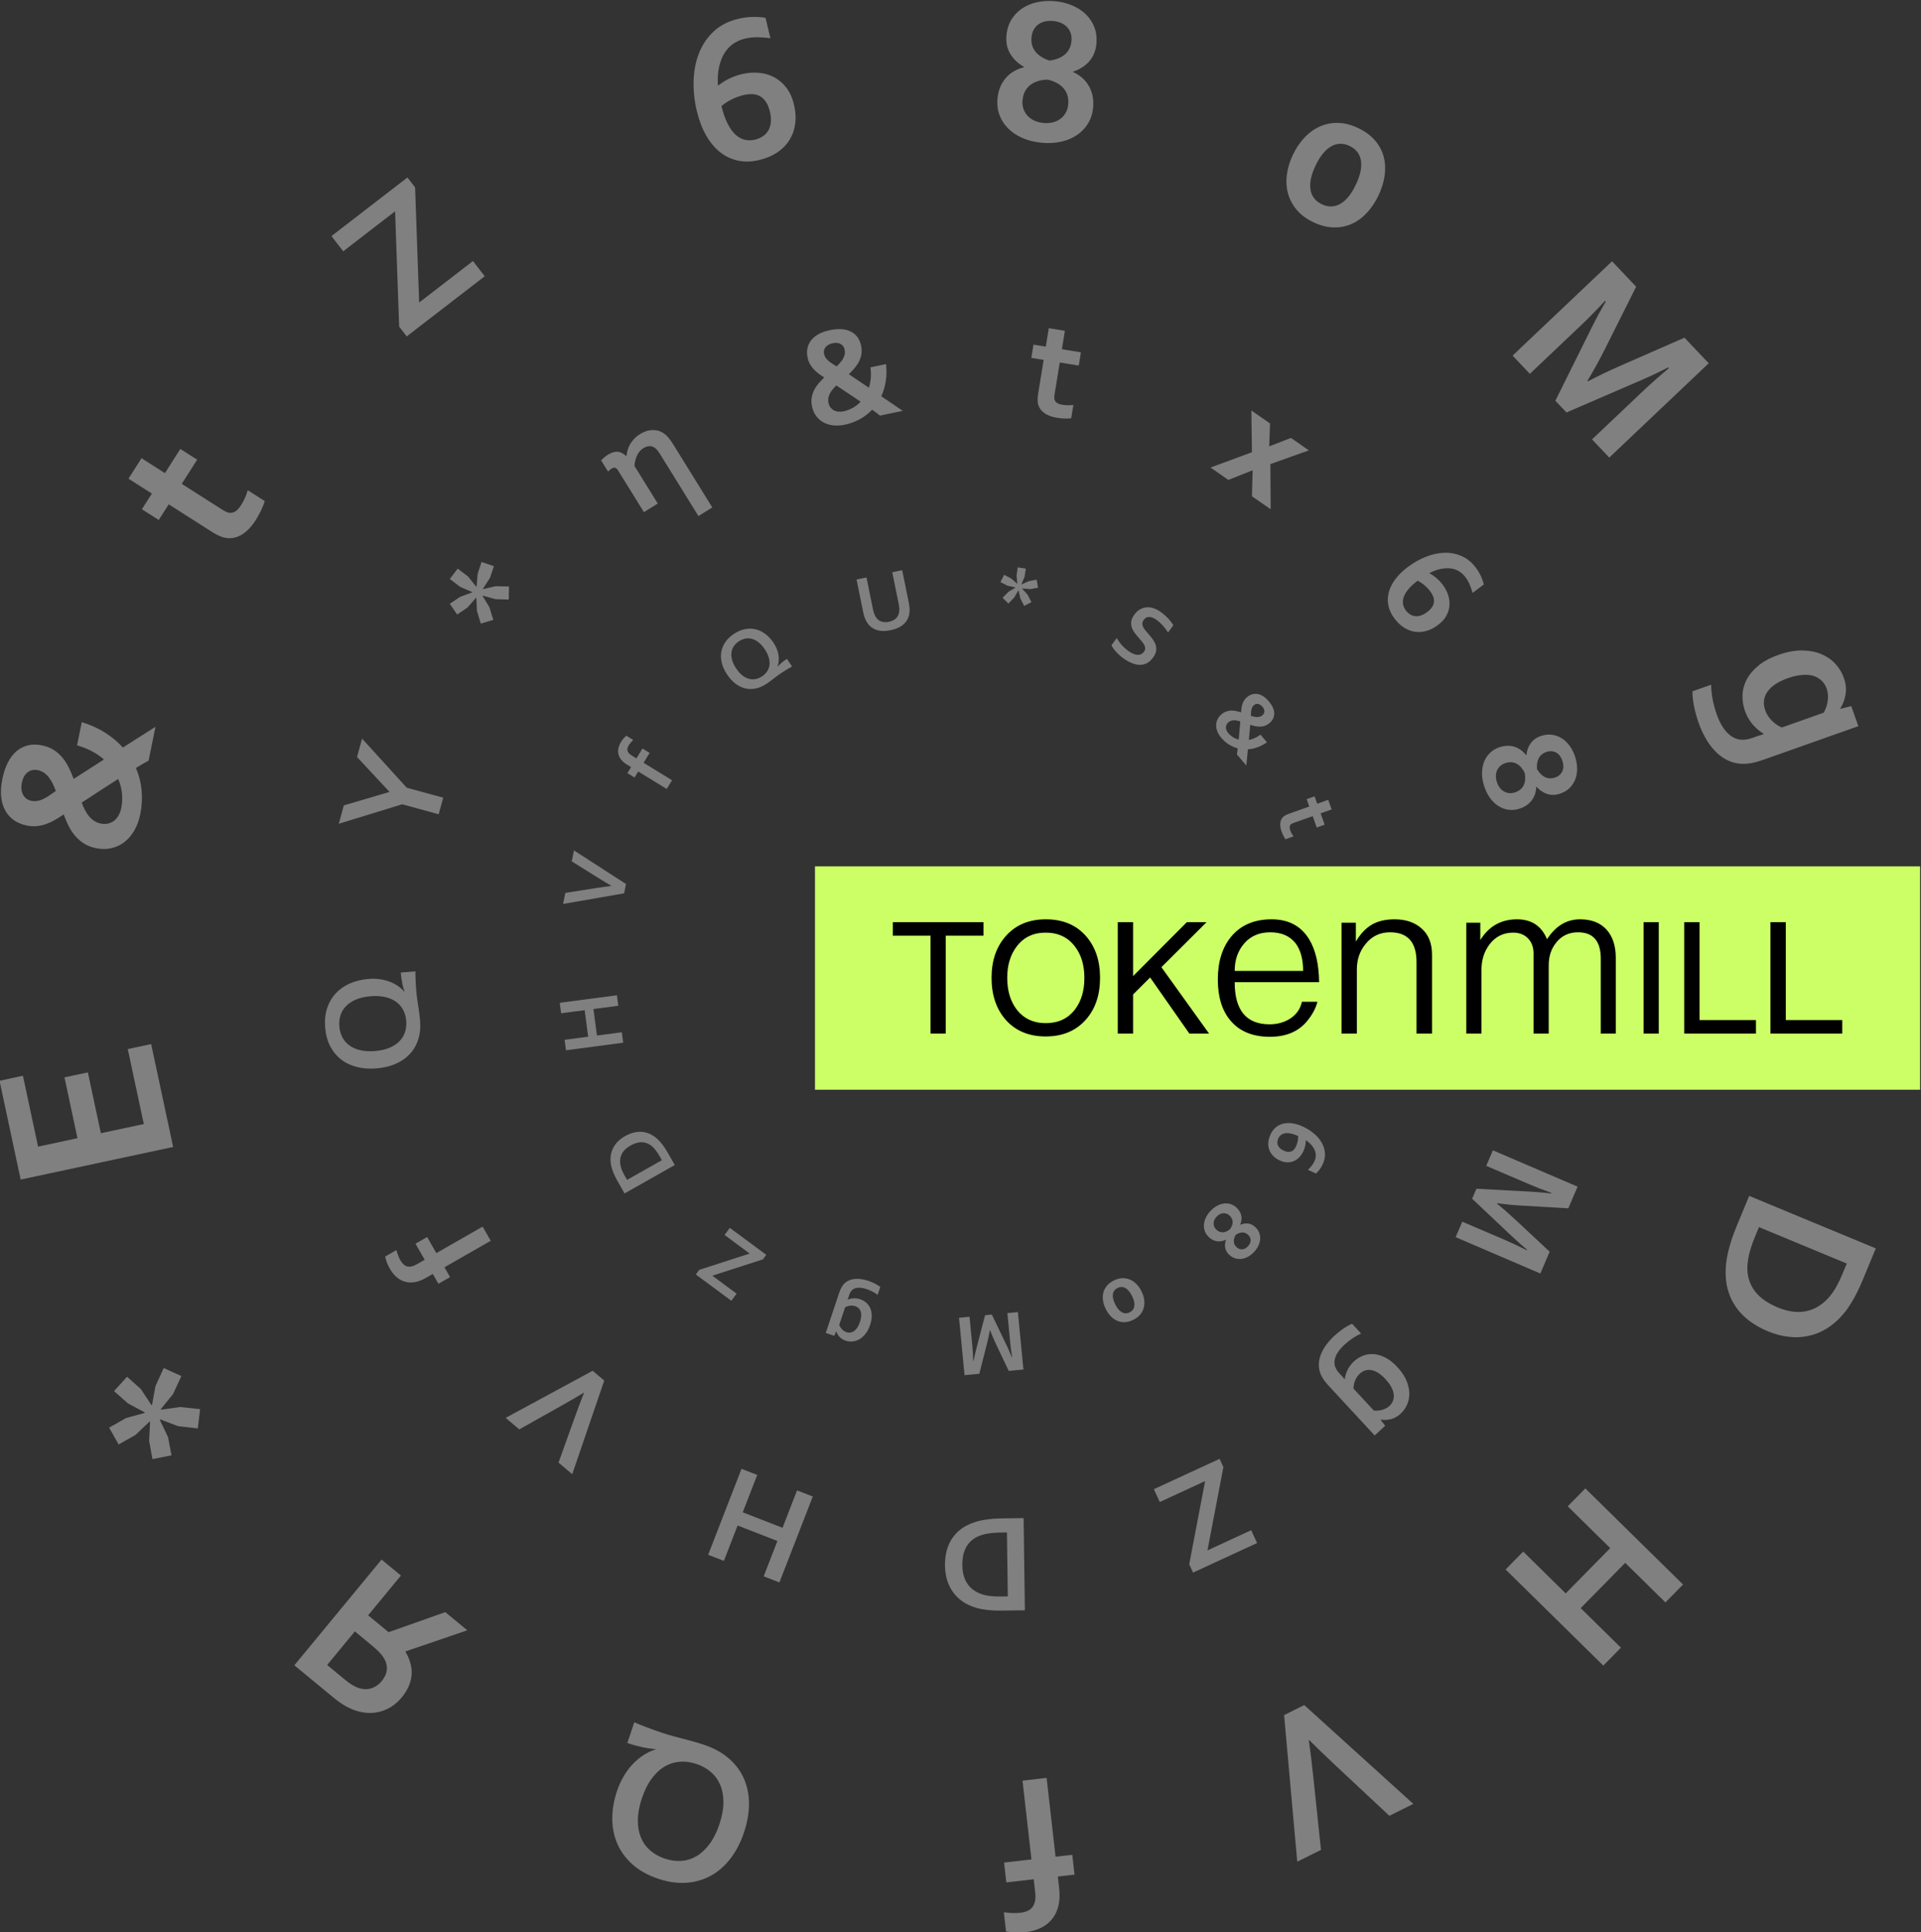 <!-- Created with Inkscape (http://www.inkscape.org/) -->
<svg xmlns:dc="http://purl.org/dc/elements/1.1/" xmlns:cc="http://creativecommons.org/ns#" xmlns:rdf="http://www.w3.org/1999/02/22-rdf-syntax-ns#" xmlns:svg="http://www.w3.org/2000/svg" xmlns="http://www.w3.org/2000/svg" xmlns:sodipodi="http://sodipodi.sourceforge.net/DTD/sodipodi-0.dtd" xmlns:inkscape="http://www.inkscape.org/namespaces/inkscape" version="1.1" id="svg3473" xml:space="preserve" width="278.787" height="280.374" viewBox="0 0 278.787 280.374" sodipodi:docname="tokenmill-logo.svg" inkscape:version="0.92.4 5da689c313, 2019-01-14"><rect x="0" y="0" width="278.787" height="280.374" fill="#333333" stroke="none"/><defs id="defs3477"/><sodipodi:namedview pagecolor="#ffffff" bordercolor="#666666" borderopacity="1" objecttolerance="10" gridtolerance="10" guidetolerance="10" inkscape:pageopacity="0" inkscape:pageshadow="2" inkscape:window-width="1920" inkscape:window-height="1080" id="namedview3475" showgrid="false" fit-margin-top="0" fit-margin-left="0" fit-margin-right="0" fit-margin-bottom="0" inkscape:zoom="1.093603" inkscape:cx="385.82913" inkscape:cy="128.81489" inkscape:window-x="0" inkscape:window-y="0" inkscape:window-maximized="0" inkscape:current-layer="g3481"/><g id="g3481" inkscape:groupmode="layer" inkscape:label="ink_ext_XXXXXX" transform="matrix(1.333,0,0,-1.333,-257.457,537.037)"><path inkscape:connector-curvature="0" id="path3499" style="fill:#ccff66;fill-opacity:1;fill-rule:evenodd;stroke:none;stroke-width:0.1" d="m 281.869,284.249 v 24.318 H 402.183 V 284.249 H 281.869"/><path inkscape:connector-curvature="0" id="path3501" style="fill:#000000;fill-opacity:1;fill-rule:nonzero;stroke:none;stroke-width:0.1" d="m 300.212,301.022 h -4.109 v -10.658 h -1.652 v 10.658 h -4.109 v 1.468 h 9.87 z m 12.694,-4.586 c 0,-1.871 -0.513,-3.388 -1.541,-4.55 -1.076,-1.222 -2.537,-1.834 -4.384,-1.834 -1.835,0 -3.29,0.612 -4.366,1.834 -1.015,1.175 -1.522,2.692 -1.522,4.55 0,1.859 0.513,3.37 1.54,4.531 1.077,1.223 2.532,1.835 4.367,1.835 1.847,0 3.302,-0.606 4.365,-1.816 1.028,-1.162 1.541,-2.679 1.541,-4.55 z m -1.706,-0.018 c 0,1.406 -0.348,2.556 -1.046,3.449 -0.758,0.99 -1.815,1.486 -3.173,1.486 -1.333,0 -2.378,-0.496 -3.136,-1.486 -0.699,-0.906 -1.046,-2.049 -1.046,-3.431 0,-1.395 0.342,-2.544 1.027,-3.449 0.771,-0.99 1.828,-1.487 3.174,-1.487 1.357,0 2.415,0.497 3.173,1.487 0.685,0.892 1.027,2.036 1.027,3.431 z m 13.576,-6.054 h -2.146 l -4.275,6.109 -1.853,-1.853 v -4.256 h -1.669 v 12.126 h 1.669 v -5.87 l 5.852,5.87 h 2.147 l -4.917,-4.898 z m 2.788,5.595 c 0,-3.058 1.266,-4.586 3.797,-4.586 0.832,0 1.573,0.202 2.221,0.605 0.696,0.452 1.131,1.07 1.302,1.854 h 1.688 c -0.172,-0.686 -0.532,-1.371 -1.083,-2.056 -0.941,-1.174 -2.304,-1.761 -4.091,-1.761 -1.859,0 -3.283,0.581 -4.274,1.743 -0.93,1.088 -1.395,2.586 -1.395,4.494 0,1.933 0.484,3.486 1.45,4.66 1.04,1.26 2.508,1.89 4.403,1.89 1.834,0 3.191,-0.716 4.072,-2.147 0.71,-1.149 1.077,-2.715 1.101,-4.696 z m 3.872,5.43 c -1.187,0 -2.128,-0.4 -2.826,-1.202 -0.697,-0.801 -1.046,-1.8 -1.046,-2.999 h 7.449 c 0,1.272 -0.27,2.269 -0.808,2.991 -0.623,0.807 -1.547,1.21 -2.769,1.21 z m 15.923,-11.025 v 7.797 c 0,2.152 -0.96,3.228 -2.88,3.228 -1.088,0 -1.969,-0.415 -2.642,-1.247 -0.649,-0.771 -0.973,-1.706 -0.973,-2.807 v -6.971 h -1.669 v 12.071 h 1.56 v -2.055 c 0.501,0.845 1.082,1.459 1.742,1.844 0.661,0.385 1.486,0.578 2.477,0.578 1.223,0 2.208,-0.337 2.954,-1.009 0.746,-0.672 1.119,-1.614 1.119,-2.825 v -8.604 z m 20.063,0 v 8.145 c 0,1.92 -0.826,2.88 -2.478,2.88 -0.978,0 -1.76,-0.361 -2.347,-1.082 -0.563,-0.673 -0.844,-1.507 -0.844,-2.495 v -7.448 h -1.651 v 8.714 c 0,0.685 -0.204,1.236 -0.606,1.651 -0.402,0.415 -0.941,0.624 -1.614,0.624 -1.052,0 -1.902,-0.417 -2.55,-1.248 -0.6,-0.783 -0.899,-1.708 -0.899,-2.77 v -6.971 h -1.651 v 12.071 h 1.523 v -1.89 c 0.928,1.505 2.262,2.257 3.999,2.257 1.578,0 2.666,-0.722 3.265,-2.165 0.93,1.443 2.128,2.165 3.596,2.165 1.26,0 2.232,-0.386 2.917,-1.156 0.648,-0.746 0.972,-1.757 0.972,-3.027 v -8.255 z m 6.31,0 h -1.651 v 12.126 h 1.651 z m 10.585,0 h -7.815 v 12.126 h 1.67 v -10.658 h 6.145 z m 9.393,0 h -7.815 v 12.126 h 1.669 v -10.658 h 6.146 v -1.468"/><path inkscape:connector-curvature="0" id="path3503" style="fill:#808080;fill-opacity:1;fill-rule:nonzero;stroke:none;stroke-width:0.1" d="m 263.024,207.119 c -0.288,-0.86 -0.435,-1.65 -0.437,-2.363 -0.007,-0.717 0.104,-1.352 0.336,-1.908 0.228,-0.554 0.568,-1.024 1.01,-1.409 0.445,-0.382 0.972,-0.68 1.586,-0.886 0.614,-0.205 1.213,-0.285 1.799,-0.249 0.584,0.041 1.136,0.214 1.655,0.518 0.515,0.305 0.988,0.745 1.418,1.32 0.427,0.57 0.785,1.29 1.072,2.149 0.288,0.86 0.437,1.649 0.441,2.366 0.002,0.714 -0.111,1.349 -0.34,1.9 -0.232,0.552 -0.569,1.022 -1.01,1.406 -0.444,0.39 -0.971,0.688 -1.584,0.893 -0.614,0.205 -1.214,0.285 -1.802,0.242 -0.584,-0.042 -1.139,-0.213 -1.653,-0.515 -0.518,-0.3 -0.991,-0.739 -1.415,-1.312 -0.43,-0.574 -0.787,-1.293 -1.076,-2.152 z m -27.485,109.568 -3.526,3.783 0.548,2.003 4.864,-5.342 3.969,-1.085 -0.493,-1.805 -3.97,1.085 -6.905,-2.124 0.547,2.001 4.96,1.462 z m -26.742,-36.171 -1.744,8.16 2.546,0.544 2.394,-11.201 -16.601,-3.548 -2.299,10.756 2.545,0.545 1.649,-7.716 4.29,0.917 -1.415,6.623 2.545,0.544 1.415,-6.623 z m 81.294,53.756 c -0.31,-0.063 -0.595,-0.09 -0.855,-0.08 -0.26,0.011 -0.494,0.053 -0.706,0.129 -0.212,0.075 -0.402,0.181 -0.568,0.317 -0.166,0.136 -0.309,0.3 -0.431,0.491 -0.098,0.151 -0.182,0.325 -0.25,0.519 -0.069,0.195 -0.129,0.416 -0.178,0.664 l -0.708,3.485 1.084,0.22 0.687,-3.387 c 0.085,-0.42 0.201,-0.736 0.349,-0.952 0.167,-0.239 0.368,-0.395 0.608,-0.468 0.237,-0.073 0.502,-0.08 0.795,-0.021 0.292,0.06 0.533,0.169 0.725,0.33 0.191,0.16 0.315,0.383 0.376,0.667 0.051,0.257 0.035,0.593 -0.05,1.013 l -0.688,3.386 1.084,0.221 0.707,-3.485 c 0.051,-0.248 0.082,-0.474 0.095,-0.68 0.013,-0.206 0.004,-0.398 -0.028,-0.577 -0.038,-0.223 -0.107,-0.43 -0.207,-0.62 -0.101,-0.19 -0.238,-0.362 -0.408,-0.515 -0.17,-0.154 -0.374,-0.285 -0.612,-0.396 -0.238,-0.112 -0.512,-0.198 -0.821,-0.261 z m 27.595,-2.339 c 0.094,0.128 0.138,0.253 0.135,0.379 -0.006,0.125 -0.042,0.253 -0.113,0.382 -0.071,0.13 -0.162,0.259 -0.273,0.389 -0.111,0.129 -0.229,0.264 -0.354,0.404 -0.165,0.187 -0.314,0.374 -0.449,0.564 -0.134,0.189 -0.231,0.388 -0.289,0.591 -0.058,0.203 -0.069,0.415 -0.031,0.634 0.039,0.219 0.145,0.45 0.322,0.69 0.196,0.266 0.412,0.463 0.65,0.591 0.237,0.128 0.484,0.198 0.737,0.211 0.254,0.01 0.514,-0.03 0.774,-0.125 0.262,-0.094 0.526,-0.239 0.794,-0.437 0.268,-0.197 0.518,-0.421 0.75,-0.672 0.231,-0.253 0.415,-0.493 0.549,-0.719 l -0.582,-0.789 c -0.185,0.294 -0.38,0.553 -0.584,0.776 -0.205,0.223 -0.413,0.411 -0.622,0.567 -0.304,0.222 -0.579,0.339 -0.823,0.35 -0.246,0.01 -0.45,-0.095 -0.613,-0.316 -0.094,-0.128 -0.144,-0.252 -0.151,-0.374 -0.006,-0.122 0.015,-0.245 0.068,-0.367 0.053,-0.122 0.128,-0.243 0.225,-0.365 0.095,-0.121 0.201,-0.246 0.316,-0.372 0.181,-0.202 0.345,-0.405 0.495,-0.607 0.151,-0.201 0.264,-0.409 0.336,-0.627 0.072,-0.215 0.092,-0.44 0.055,-0.673 -0.037,-0.234 -0.154,-0.483 -0.347,-0.747 -0.2,-0.271 -0.422,-0.467 -0.668,-0.592 -0.247,-0.122 -0.508,-0.181 -0.789,-0.175 -0.277,0.006 -0.572,0.076 -0.882,0.207 -0.309,0.13 -0.621,0.312 -0.933,0.543 -0.274,0.201 -0.522,0.426 -0.746,0.675 -0.225,0.248 -0.39,0.486 -0.493,0.713 l 0.574,0.777 c 0.168,-0.291 0.352,-0.547 0.551,-0.769 0.201,-0.222 0.424,-0.425 0.676,-0.611 0.145,-0.107 0.296,-0.2 0.454,-0.279 0.158,-0.079 0.314,-0.132 0.468,-0.157 0.154,-0.024 0.302,-0.012 0.441,0.038 0.141,0.049 0.265,0.147 0.372,0.292 z m 7.249,20.049 4.505,1.665 -0.059,4.546 2.027,-1.406 -0.084,-2.496 2.366,0.915 1.952,-1.354 -4.19,-1.496 0.031,-4.915 -2.038,1.413 0.072,2.831 -2.638,-1.052 z m -87.432,31.577 0.83,-1.076 0.443,-12.536 5.858,4.515 1.278,-1.657 -8.492,-6.547 -0.823,1.068 -0.442,12.551 -5.648,-4.354 -1.278,1.658 z m 38.903,-51.367 c -0.21,0.318 -0.434,0.572 -0.671,0.757 -0.235,0.188 -0.475,0.316 -0.719,0.383 -0.244,0.067 -0.488,0.077 -0.73,0.03 -0.242,-0.049 -0.477,-0.147 -0.704,-0.297 -0.228,-0.15 -0.41,-0.329 -0.549,-0.533 -0.138,-0.204 -0.223,-0.432 -0.257,-0.683 -0.033,-0.25 -0.009,-0.521 0.07,-0.812 0.079,-0.29 0.225,-0.595 0.435,-0.913 0.211,-0.318 0.435,-0.572 0.672,-0.759 0.236,-0.186 0.476,-0.313 0.718,-0.38 0.244,-0.066 0.487,-0.075 0.728,-0.028 0.245,0.045 0.48,0.144 0.707,0.294 0.227,0.15 0.409,0.329 0.547,0.535 0.138,0.204 0.225,0.433 0.258,0.682 0.034,0.25 0.011,0.52 -0.069,0.81 -0.08,0.291 -0.225,0.596 -0.436,0.914 z m 1.396,-1.88 c 0.053,0.062 0.117,0.128 0.189,0.198 0.074,0.072 0.152,0.143 0.236,0.212 0.082,0.069 0.168,0.138 0.253,0.202 0.088,0.066 0.173,0.126 0.26,0.183 l 0.074,0.05 0.553,-0.833 c -0.148,-0.079 -0.322,-0.18 -0.522,-0.302 -0.201,-0.122 -0.411,-0.255 -0.631,-0.399 -0.164,-0.11 -0.31,-0.212 -0.434,-0.306 -0.126,-0.094 -0.251,-0.189 -0.378,-0.286 -0.124,-0.096 -0.256,-0.195 -0.393,-0.297 -0.137,-0.102 -0.274,-0.198 -0.409,-0.288 -0.411,-0.271 -0.816,-0.446 -1.215,-0.522 -0.398,-0.077 -0.785,-0.068 -1.156,0.029 -0.372,0.096 -0.721,0.272 -1.049,0.529 -0.328,0.258 -0.624,0.587 -0.889,0.986 -0.265,0.4 -0.45,0.803 -0.557,1.211 -0.107,0.408 -0.13,0.804 -0.072,1.189 0.06,0.385 0.205,0.748 0.433,1.091 0.229,0.342 0.546,0.648 0.951,0.916 0.404,0.268 0.809,0.439 1.214,0.517 0.405,0.076 0.797,0.068 1.171,-0.024 0.375,-0.094 0.728,-0.266 1.059,-0.52 0.33,-0.252 0.623,-0.573 0.881,-0.962 0.134,-0.203 0.247,-0.414 0.335,-0.634 0.089,-0.219 0.151,-0.435 0.187,-0.652 0.036,-0.216 0.045,-0.435 0.029,-0.653 -0.016,-0.22 -0.061,-0.428 -0.136,-0.628 z m 26.565,8.955 0.803,0.355 0.835,0.156 0.149,-0.877 -0.834,-0.151 -0.882,0.071 -0.008,-0.024 0.586,-0.655 0.42,-0.809 -0.789,-0.414 -0.415,0.811 -0.198,0.861 -0.033,0.005 -0.441,-0.765 -0.635,-0.654 -0.632,0.626 0.638,0.65 0.752,0.456 -10e-4,0.025 -0.865,0.191 -0.754,0.388 0.4,0.794 0.753,-0.393 0.664,-0.574 0.02,0.016 -0.086,0.877 0.132,0.883 0.877,-0.132 -0.132,-0.882 -0.338,-0.813 z m 26.712,-17.191 c -0.354,-0.246 -0.706,-0.429 -1.056,-0.551 -0.347,-0.123 -0.688,-0.195 -1.023,-0.217 -0.021,-0.228 -0.039,-0.443 -0.061,-0.646 -0.021,-0.202 -0.037,-0.382 -0.053,-0.541 -0.014,-0.159 -0.028,-0.289 -0.036,-0.39 -0.011,-0.101 -0.017,-0.163 -0.018,-0.186 l -1.03,1.207 c 0.016,0.086 0.031,0.177 0.045,0.275 0.013,0.097 0.03,0.226 0.049,0.387 -0.356,0.095 -0.686,0.24 -0.99,0.439 -0.302,0.198 -0.569,0.434 -0.801,0.704 -0.187,0.22 -0.327,0.445 -0.421,0.677 -0.094,0.234 -0.14,0.462 -0.14,0.684 0.001,0.224 0.051,0.439 0.147,0.644 0.097,0.207 0.243,0.393 0.436,0.558 0.164,0.139 0.334,0.241 0.51,0.302 0.176,0.062 0.354,0.096 0.534,0.103 0.18,0.006 0.36,-0.01 0.544,-0.048 0.182,-0.038 0.362,-0.086 0.539,-0.145 0.012,0.167 0.027,0.326 0.05,0.477 0.021,0.153 0.056,0.299 0.102,0.438 0.047,0.138 0.11,0.268 0.187,0.391 0.079,0.122 0.18,0.236 0.304,0.342 0.18,0.154 0.37,0.261 0.568,0.318 0.198,0.058 0.398,0.068 0.602,0.032 0.204,-0.036 0.407,-0.119 0.608,-0.248 0.203,-0.13 0.396,-0.306 0.586,-0.528 0.189,-0.222 0.336,-0.44 0.438,-0.657 0.104,-0.217 0.158,-0.426 0.17,-0.63 0.011,-0.203 -0.025,-0.396 -0.107,-0.582 -0.081,-0.186 -0.214,-0.356 -0.399,-0.514 -0.162,-0.138 -0.329,-0.236 -0.502,-0.298 -0.172,-0.06 -0.345,-0.093 -0.525,-0.096 -0.177,-0.005 -0.357,0.013 -0.538,0.052 -0.182,0.039 -0.361,0.086 -0.542,0.142 -0.02,-0.219 -0.042,-0.469 -0.069,-0.75 -0.027,-0.282 -0.055,-0.58 -0.083,-0.893 0.205,0.04 0.414,0.105 0.627,0.198 0.212,0.093 0.427,0.219 0.644,0.375 z m -4.215,0.994 c 0.14,-0.164 0.307,-0.306 0.498,-0.43 0.192,-0.123 0.403,-0.214 0.635,-0.274 0.017,0.168 0.032,0.34 0.05,0.515 0.014,0.175 0.029,0.347 0.046,0.515 0.014,0.17 0.029,0.336 0.042,0.497 0.011,0.161 0.024,0.314 0.039,0.457 -0.123,0.038 -0.244,0.069 -0.361,0.091 -0.12,0.023 -0.233,0.032 -0.339,0.029 -0.11,-0.004 -0.214,-0.023 -0.312,-0.055 -0.099,-0.035 -0.192,-0.086 -0.279,-0.16 -0.1,-0.086 -0.17,-0.178 -0.213,-0.276 -0.043,-0.1 -0.065,-0.201 -0.063,-0.304 0.002,-0.103 0.025,-0.207 0.071,-0.31 0.044,-0.104 0.107,-0.202 0.186,-0.295 z m 2.799,3.051 c -0.072,-0.061 -0.13,-0.13 -0.171,-0.206 -0.043,-0.074 -0.077,-0.16 -0.098,-0.256 -0.024,-0.096 -0.04,-0.202 -0.048,-0.317 -0.008,-0.116 -0.016,-0.246 -0.022,-0.387 0.124,-0.039 0.243,-0.071 0.359,-0.094 0.116,-0.026 0.227,-0.039 0.333,-0.037 0.107,10e-4 0.208,0.016 0.304,0.046 0.095,0.029 0.183,0.079 0.264,0.149 0.138,0.118 0.208,0.26 0.21,0.426 0.003,0.167 -0.07,0.336 -0.219,0.511 -0.075,0.087 -0.154,0.155 -0.235,0.203 -0.083,0.048 -0.163,0.078 -0.244,0.089 -0.08,0.012 -0.156,0.006 -0.23,-0.015 -0.075,-0.022 -0.142,-0.06 -0.203,-0.112 z m 3.433,-14.601 c -0.078,0.104 -0.156,0.236 -0.236,0.393 -0.077,0.156 -0.141,0.306 -0.191,0.447 -0.127,0.359 -0.175,0.674 -0.139,0.944 0.036,0.271 0.145,0.491 0.331,0.662 0.133,0.124 0.333,0.233 0.602,0.327 l 2.222,0.788 -0.284,0.802 0.863,0.305 0.284,-0.802 1.199,0.425 0.371,-1.049 -1.199,-0.424 0.438,-1.239 -0.862,-0.306 -0.438,1.239 -2.085,-0.738 c -0.166,-0.059 -0.281,-0.128 -0.341,-0.206 -0.105,-0.135 -0.11,-0.336 -0.018,-0.597 0.043,-0.121 0.095,-0.24 0.157,-0.351 0.061,-0.113 0.126,-0.218 0.193,-0.313 z m -0.782,-32.567 c -0.057,-0.126 -0.089,-0.251 -0.1,-0.376 -0.011,-0.123 0.007,-0.245 0.052,-0.362 0.045,-0.117 0.121,-0.225 0.224,-0.326 0.105,-0.102 0.244,-0.191 0.414,-0.269 0.183,-0.083 0.346,-0.128 0.488,-0.134 0.14,-0.007 0.265,0.015 0.374,0.066 0.106,0.053 0.199,0.124 0.278,0.223 0.078,0.097 0.147,0.21 0.207,0.34 0.075,0.165 0.133,0.343 0.172,0.533 0.041,0.191 0.056,0.378 0.05,0.564 -0.3,0.136 -0.569,0.227 -0.806,0.274 -0.236,0.046 -0.443,0.054 -0.62,0.025 -0.177,-0.03 -0.327,-0.094 -0.448,-0.19 -0.122,-0.098 -0.218,-0.222 -0.285,-0.368 z m 2.748,-1.357 c -0.118,-0.258 -0.266,-0.483 -0.445,-0.675 -0.178,-0.189 -0.378,-0.335 -0.601,-0.431 -0.225,-0.098 -0.464,-0.145 -0.724,-0.141 -0.256,0.005 -0.526,0.07 -0.809,0.199 -0.281,0.128 -0.52,0.288 -0.713,0.483 -0.195,0.192 -0.338,0.411 -0.432,0.656 -0.094,0.243 -0.132,0.507 -0.116,0.793 0.017,0.284 0.096,0.581 0.236,0.888 0.147,0.324 0.339,0.586 0.576,0.785 0.237,0.198 0.509,0.335 0.813,0.409 0.306,0.073 0.639,0.084 0.997,0.032 0.361,-0.052 0.74,-0.168 1.135,-0.348 0.45,-0.206 0.852,-0.456 1.205,-0.752 0.353,-0.295 0.634,-0.621 0.841,-0.979 0.207,-0.356 0.329,-0.735 0.363,-1.138 0.034,-0.4 -0.045,-0.81 -0.237,-1.228 -0.107,-0.236 -0.23,-0.444 -0.371,-0.62 -0.138,-0.178 -0.259,-0.31 -0.365,-0.398 l -0.872,0.399 c 0.144,0.141 0.277,0.289 0.401,0.443 0.124,0.157 0.225,0.32 0.304,0.494 0.081,0.176 0.128,0.361 0.141,0.552 0.014,0.193 -0.014,0.386 -0.085,0.581 -0.072,0.196 -0.187,0.393 -0.348,0.591 -0.16,0.196 -0.375,0.387 -0.643,0.57 l -0.008,-0.016 c 0.004,-0.388 -0.077,-0.77 -0.243,-1.149 z m -7.378,-9.135 c -0.156,-0.258 -0.226,-0.504 -0.216,-0.735 0.013,-0.23 0.11,-0.434 0.294,-0.607 0.102,-0.097 0.209,-0.165 0.316,-0.202 0.11,-0.038 0.219,-0.049 0.327,-0.038 0.11,0.012 0.214,0.047 0.316,0.102 0.1,0.058 0.196,0.133 0.285,0.225 0.086,0.091 0.154,0.189 0.208,0.295 0.052,0.106 0.081,0.213 0.087,0.322 0.006,0.109 -0.012,0.216 -0.055,0.324 -0.042,0.106 -0.115,0.209 -0.218,0.307 -0.183,0.173 -0.39,0.26 -0.622,0.261 -0.231,-0.002 -0.471,-0.086 -0.722,-0.254 z m -2.084,1.978 c -0.104,-0.109 -0.184,-0.226 -0.241,-0.349 -0.057,-0.123 -0.087,-0.247 -0.091,-0.373 -0.003,-0.124 0.018,-0.246 0.067,-0.365 0.048,-0.121 0.124,-0.23 0.228,-0.329 0.117,-0.11 0.236,-0.188 0.361,-0.235 0.123,-0.046 0.249,-0.065 0.376,-0.056 0.127,0.009 0.253,0.042 0.379,0.099 0.127,0.057 0.249,0.135 0.368,0.235 0.093,0.124 0.164,0.25 0.215,0.38 0.051,0.128 0.077,0.256 0.079,0.384 0.002,0.126 -0.023,0.251 -0.075,0.372 -0.055,0.122 -0.139,0.236 -0.255,0.346 -0.105,0.1 -0.216,0.17 -0.339,0.213 -0.122,0.042 -0.245,0.057 -0.369,0.047 -0.125,-0.012 -0.248,-0.048 -0.368,-0.11 -0.12,-0.064 -0.232,-0.15 -0.335,-0.259 z m -0.661,0.627 c 0.227,0.238 0.465,0.424 0.718,0.557 0.251,0.135 0.503,0.217 0.753,0.246 0.248,0.028 0.49,0.003 0.724,-0.072 0.235,-0.075 0.449,-0.204 0.641,-0.387 0.151,-0.142 0.268,-0.291 0.35,-0.445 0.083,-0.154 0.138,-0.309 0.165,-0.468 0.027,-0.157 0.029,-0.315 0.006,-0.471 -0.025,-0.156 -0.069,-0.309 -0.137,-0.456 l 0.014,-0.014 c 0.294,0.124 0.582,0.166 0.864,0.129 0.281,-0.036 0.539,-0.166 0.775,-0.389 0.198,-0.188 0.34,-0.398 0.426,-0.628 0.084,-0.227 0.116,-0.463 0.097,-0.705 -0.02,-0.239 -0.085,-0.478 -0.203,-0.716 -0.115,-0.239 -0.27,-0.459 -0.466,-0.666 -0.196,-0.208 -0.41,-0.375 -0.642,-0.501 -0.231,-0.13 -0.466,-0.208 -0.705,-0.242 -0.24,-0.031 -0.477,-0.01 -0.709,0.061 -0.233,0.074 -0.451,0.205 -0.649,0.394 -0.235,0.222 -0.378,0.473 -0.428,0.752 -0.053,0.281 -0.025,0.57 0.082,0.87 l -0.013,0.013 c -0.145,-0.075 -0.294,-0.128 -0.449,-0.16 -0.155,-0.031 -0.312,-0.039 -0.471,-0.019 -0.16,0.019 -0.318,0.065 -0.476,0.14 -0.157,0.074 -0.312,0.184 -0.462,0.326 -0.193,0.183 -0.333,0.389 -0.421,0.62 -0.088,0.23 -0.125,0.47 -0.108,0.72 0.014,0.251 0.083,0.506 0.204,0.765 0.12,0.259 0.294,0.508 0.52,0.746 z m -10.382,-10.174 c 0.212,-0.426 0.454,-0.714 0.723,-0.863 0.272,-0.15 0.555,-0.153 0.849,-0.006 0.297,0.148 0.466,0.376 0.51,0.683 0.043,0.306 -0.041,0.672 -0.253,1.098 -0.213,0.426 -0.455,0.714 -0.725,0.863 -0.271,0.15 -0.556,0.152 -0.852,0.004 -0.294,-0.147 -0.462,-0.374 -0.506,-0.68 -0.043,-0.307 0.041,-0.673 0.254,-1.099 z m -1.029,-0.513 c -0.152,0.306 -0.253,0.609 -0.299,0.911 -0.047,0.301 -0.039,0.588 0.03,0.859 0.068,0.271 0.195,0.523 0.384,0.753 0.187,0.23 0.44,0.424 0.759,0.584 0.315,0.156 0.619,0.24 0.913,0.251 0.296,0.011 0.575,-0.038 0.835,-0.147 0.259,-0.107 0.498,-0.27 0.712,-0.488 0.216,-0.218 0.401,-0.479 0.553,-0.784 0.152,-0.306 0.25,-0.611 0.294,-0.914 0.045,-0.302 0.031,-0.591 -0.037,-0.865 -0.069,-0.275 -0.198,-0.526 -0.386,-0.753 -0.186,-0.23 -0.437,-0.42 -0.751,-0.577 -0.32,-0.16 -0.626,-0.246 -0.923,-0.258 -0.296,-0.013 -0.573,0.036 -0.832,0.146 -0.258,0.111 -0.493,0.276 -0.706,0.495 -0.213,0.22 -0.393,0.482 -0.546,0.787 z m -12.619,-2.318 c -0.09,-0.505 -0.21,-1.049 -0.358,-1.634 l -0.79,-3.095 -1.608,-0.154 -0.602,6.253 1.143,0.109 0.306,-3.167 c 0.044,-0.464 0.078,-1.005 0.1,-1.623 l 0.043,0.004 c 0.035,0.183 0.078,0.388 0.128,0.617 0.051,0.228 0.105,0.453 0.163,0.675 l 0.953,3.659 0.739,0.07 1.634,-3.408 c 0.098,-0.208 0.194,-0.418 0.288,-0.633 0.093,-0.215 0.174,-0.408 0.244,-0.58 l 0.043,0.004 c -0.094,0.572 -0.165,1.108 -0.213,1.607 l -0.306,3.173 1.146,0.11 0.601,-6.253 -1.597,-0.154 -1.365,2.873 c -0.23,0.479 -0.451,0.995 -0.664,1.549 z m -15.33,3.787 c -0.02,-0.059 -0.045,-0.132 -0.076,-0.22 -0.03,-0.086 -0.06,-0.159 -0.084,-0.216 l 0.008,-0.003 c 0.083,0.031 0.177,0.059 0.278,0.083 0.102,0.023 0.211,0.041 0.325,0.049 0.116,0.009 0.239,0.006 0.369,-0.009 0.13,-0.015 0.259,-0.045 0.386,-0.087 0.23,-0.077 0.44,-0.194 0.63,-0.347 0.191,-0.155 0.341,-0.349 0.452,-0.582 0.111,-0.232 0.171,-0.505 0.182,-0.816 0.011,-0.311 -0.047,-0.661 -0.177,-1.049 -0.13,-0.39 -0.297,-0.712 -0.5,-0.97 -0.205,-0.257 -0.426,-0.454 -0.666,-0.592 -0.241,-0.135 -0.493,-0.217 -0.752,-0.24 -0.261,-0.022 -0.51,0.005 -0.752,0.086 -0.263,0.088 -0.48,0.221 -0.647,0.402 -0.167,0.179 -0.288,0.377 -0.362,0.593 l -0.016,0.005 -0.208,-0.469 -0.926,0.31 1.471,4.394 c 0.085,0.253 0.178,0.461 0.279,0.628 0.103,0.169 0.216,0.309 0.344,0.421 0.15,0.131 0.318,0.234 0.506,0.306 0.188,0.072 0.389,0.118 0.604,0.134 0.215,0.017 0.442,0.009 0.682,-0.027 0.238,-0.036 0.484,-0.094 0.737,-0.178 0.143,-0.048 0.28,-0.102 0.414,-0.158 0.132,-0.056 0.256,-0.113 0.369,-0.173 0.114,-0.06 0.218,-0.118 0.307,-0.177 0.09,-0.059 0.167,-0.114 0.225,-0.161 l -0.288,-0.861 c -0.172,0.131 -0.362,0.25 -0.566,0.356 -0.204,0.106 -0.424,0.199 -0.661,0.279 -0.473,0.157 -0.868,0.188 -1.188,0.092 -0.319,-0.096 -0.541,-0.328 -0.665,-0.699 z m 0.662,-1.156 c -0.106,0.035 -0.211,0.055 -0.316,0.06 -0.103,0.006 -0.202,0 -0.297,-0.013 -0.093,-0.017 -0.181,-0.038 -0.262,-0.067 -0.081,-0.029 -0.15,-0.061 -0.214,-0.097 l -0.644,-1.927 c 0.069,-0.172 0.17,-0.33 0.307,-0.476 0.136,-0.144 0.297,-0.249 0.483,-0.314 0.065,-0.023 0.139,-0.036 0.216,-0.046 0.077,-0.007 0.162,-0.003 0.25,0.013 0.087,0.018 0.176,0.048 0.267,0.096 0.09,0.048 0.177,0.117 0.265,0.207 0.086,0.09 0.169,0.204 0.25,0.343 0.081,0.137 0.154,0.305 0.219,0.499 0.073,0.218 0.116,0.418 0.133,0.604 0.014,0.183 10e-4,0.35 -0.041,0.498 -0.044,0.148 -0.116,0.275 -0.217,0.381 -0.102,0.104 -0.235,0.184 -0.399,0.239 z m -17.343,3.45 0.372,0.502 5.494,1.774 -2.737,2.026 0.574,0.773 3.966,-2.934 -0.369,-0.499 -5.5,-1.776 2.638,-1.952 -0.573,-0.773 z m -2.293,11.914 -5.467,-3.094 -0.819,1.447 c -0.072,0.129 -0.142,0.26 -0.209,0.397 -0.065,0.136 -0.126,0.274 -0.181,0.407 -0.054,0.134 -0.103,0.267 -0.146,0.398 -0.044,0.129 -0.076,0.253 -0.099,0.37 -0.073,0.344 -0.093,0.671 -0.061,0.984 0.032,0.315 0.111,0.606 0.243,0.879 0.128,0.274 0.303,0.524 0.526,0.751 0.221,0.229 0.487,0.431 0.797,0.606 0.294,0.167 0.59,0.289 0.884,0.371 0.294,0.08 0.586,0.112 0.873,0.099 0.288,-0.013 0.572,-0.075 0.848,-0.186 0.278,-0.112 0.545,-0.277 0.806,-0.496 0.218,-0.182 0.433,-0.408 0.643,-0.679 0.21,-0.27 0.419,-0.587 0.627,-0.956 z m -1.637,0.939 c -0.332,0.586 -0.67,0.998 -1.018,1.238 -0.31,0.209 -0.644,0.311 -1.004,0.305 -0.36,-0.006 -0.754,-0.129 -1.181,-0.371 -0.224,-0.127 -0.411,-0.265 -0.564,-0.416 -0.152,-0.151 -0.272,-0.312 -0.359,-0.485 -0.089,-0.172 -0.145,-0.352 -0.172,-0.541 -0.025,-0.189 -0.024,-0.385 0.005,-0.589 0.027,-0.188 0.081,-0.386 0.162,-0.593 0.08,-0.206 0.188,-0.427 0.323,-0.664 l 0.249,-0.441 3.792,2.145 z m -7.792,13.031 -0.38,2.886 -2.564,-0.338 -0.15,1.141 6.228,0.82 0.15,-1.141 -2.709,-0.357 0.38,-2.885 2.709,0.356 0.15,-1.14 -6.228,-0.821 -0.15,1.141 z m 2.516,16.432 c -0.311,0.181 -0.533,0.312 -0.666,0.392 -0.13,0.08 -0.401,0.246 -0.811,0.498 l -2.827,1.764 0.243,1.192 5.666,-3.66 -0.206,-1.012 -6.645,-1.153 0.244,1.2 3.291,0.519 c 0.476,0.072 0.79,0.119 0.941,0.14 0.154,0.023 0.409,0.056 0.766,0.101 z m 2.388,15.872 c -0.09,-0.088 -0.178,-0.183 -0.264,-0.283 -0.085,-0.099 -0.157,-0.198 -0.218,-0.298 -0.066,-0.106 -0.111,-0.208 -0.136,-0.307 -0.025,-0.098 -0.025,-0.193 -0.002,-0.287 0.023,-0.093 0.073,-0.183 0.147,-0.271 0.076,-0.085 0.18,-0.17 0.314,-0.252 l 0.508,-0.311 0.66,1.076 0.78,-0.478 -0.66,-1.076 3.099,-1.9 -0.58,-0.947 -3.1,1.898 -0.403,-0.657 -0.78,0.478 0.403,0.658 -0.46,0.281 c -0.272,0.167 -0.483,0.349 -0.634,0.544 -0.149,0.197 -0.245,0.403 -0.288,0.615 -0.044,0.215 -0.04,0.432 0.013,0.654 0.054,0.22 0.147,0.438 0.279,0.654 0.082,0.134 0.175,0.26 0.277,0.379 0.104,0.117 0.201,0.215 0.293,0.29 z m -28.601,-27.902 c -0.608,-0.051 -1.135,-0.17 -1.576,-0.358 -0.444,-0.186 -0.807,-0.424 -1.089,-0.715 -0.281,-0.288 -0.481,-0.623 -0.602,-0.998 -0.117,-0.376 -0.16,-0.781 -0.125,-1.215 0.037,-0.434 0.147,-0.825 0.326,-1.178 0.18,-0.349 0.434,-0.644 0.759,-0.883 0.325,-0.238 0.723,-0.413 1.192,-0.525 0.467,-0.112 1.006,-0.141 1.613,-0.091 0.607,0.05 1.134,0.169 1.578,0.358 0.442,0.188 0.804,0.426 1.083,0.715 0.279,0.29 0.48,0.623 0.599,0.998 0.124,0.377 0.167,0.782 0.131,1.214 -0.036,0.434 -0.147,0.827 -0.33,1.178 -0.181,0.35 -0.434,0.647 -0.758,0.884 -0.322,0.24 -0.72,0.416 -1.186,0.525 -0.469,0.113 -1.008,0.142 -1.615,0.091 z m 3.704,0.513 c -0.046,0.122 -0.089,0.262 -0.133,0.418 -0.044,0.158 -0.084,0.322 -0.115,0.491 -0.035,0.169 -0.065,0.341 -0.089,0.511 -0.025,0.173 -0.044,0.339 -0.058,0.504 l -0.012,0.143 1.592,0.133 c -0.004,-0.267 0.006,-0.587 0.022,-0.961 0.015,-0.377 0.04,-0.772 0.075,-1.191 0.027,-0.314 0.058,-0.596 0.094,-0.842 0.036,-0.249 0.072,-0.498 0.111,-0.749 0.039,-0.248 0.076,-0.509 0.115,-0.778 0.037,-0.272 0.068,-0.538 0.089,-0.794 0.065,-0.784 -0.001,-1.486 -0.202,-2.103 -0.197,-0.617 -0.507,-1.152 -0.927,-1.598 -0.42,-0.446 -0.934,-0.8 -1.547,-1.062 -0.613,-0.262 -1.301,-0.425 -2.063,-0.488 -0.762,-0.064 -1.47,-0.015 -2.123,0.149 -0.654,0.163 -1.226,0.434 -1.72,0.812 -0.494,0.379 -0.891,0.859 -1.197,1.443 -0.303,0.583 -0.488,1.261 -0.553,2.034 -0.064,0.773 0.006,1.472 0.208,2.098 0.204,0.626 0.516,1.168 0.932,1.621 0.42,0.454 0.931,0.815 1.541,1.085 0.607,0.268 1.281,0.433 2.024,0.495 0.387,0.032 0.77,0.028 1.144,-0.017 0.376,-0.044 0.726,-0.122 1.057,-0.238 0.331,-0.116 0.644,-0.27 0.938,-0.461 0.296,-0.191 0.553,-0.414 0.775,-0.673 z m 7.844,44.081 0.119,1.397 0.423,1.289 1.343,-0.463 -0.43,-1.285 -0.775,-1.182 0.026,-0.029 1.369,0.317 1.454,-0.031 -0.025,-1.421 -1.454,0.041 -1.358,0.382 -0.033,-0.043 0.732,-1.206 0.43,-1.39 -1.362,-0.404 -0.421,1.392 -0.062,1.403 -0.034,0.017 -0.931,-1.063 -1.123,-0.759 -0.806,1.169 1.129,0.753 1.314,0.49 -0.008,0.041 -1.294,0.552 -1.135,0.863 0.857,1.127 1.134,-0.862 0.88,-1.099 z m 14.299,14.356 c 0.392,0.243 0.748,0.349 1.069,0.322 0.319,-0.029 0.627,-0.187 0.922,-0.474 l 0.027,0.017 c 0.023,0.2 0.062,0.409 0.12,0.622 0.061,0.213 0.147,0.423 0.261,0.628 0.113,0.206 0.26,0.406 0.44,0.597 0.18,0.197 0.399,0.371 0.658,0.532 0.163,0.101 0.344,0.192 0.549,0.274 0.204,0.085 0.421,0.138 0.648,0.161 0.227,0.022 0.46,0.005 0.703,-0.046 0.241,-0.053 0.482,-0.166 0.721,-0.333 0.156,-0.112 0.314,-0.261 0.475,-0.447 0.163,-0.189 0.333,-0.429 0.515,-0.723 l 4.257,-6.871 -1.51,-0.935 -4.143,6.686 c -0.11,0.178 -0.215,0.327 -0.309,0.446 -0.094,0.122 -0.187,0.213 -0.271,0.278 -0.205,0.15 -0.418,0.217 -0.634,0.201 -0.216,-0.017 -0.43,-0.093 -0.648,-0.228 -0.277,-0.171 -0.498,-0.422 -0.662,-0.759 -0.166,-0.334 -0.265,-0.724 -0.298,-1.166 l 2.539,-4.099 -1.509,-0.936 -2.812,4.539 c -0.095,0.152 -0.197,0.249 -0.31,0.29 -0.109,0.041 -0.24,0.014 -0.395,-0.082 -0.104,-0.065 -0.235,-0.173 -0.39,-0.323 l -0.755,1.218 c 0.263,0.262 0.509,0.466 0.742,0.611 z m 30.28,9.865 c 0.073,-0.686 0.058,-1.318 -0.038,-1.901 -0.095,-0.582 -0.256,-1.115 -0.482,-1.601 0.304,-0.203 0.59,-0.394 0.859,-0.579 0.266,-0.185 0.506,-0.347 0.717,-0.491 0.212,-0.141 0.383,-0.259 0.517,-0.35 0.134,-0.092 0.217,-0.148 0.247,-0.168 l -2.481,-0.517 c -0.108,0.09 -0.223,0.181 -0.35,0.275 -0.126,0.093 -0.293,0.216 -0.505,0.364 -0.405,-0.424 -0.863,-0.775 -1.374,-1.047 -0.51,-0.273 -1.045,-0.465 -1.601,-0.582 -0.451,-0.094 -0.875,-0.117 -1.272,-0.072 -0.4,0.048 -0.755,0.16 -1.065,0.33 -0.312,0.173 -0.576,0.408 -0.789,0.7 -0.216,0.295 -0.364,0.641 -0.447,1.04 -0.069,0.335 -0.081,0.652 -0.032,0.945 0.048,0.295 0.137,0.569 0.266,0.826 0.13,0.258 0.292,0.498 0.485,0.727 0.193,0.225 0.399,0.441 0.616,0.643 -0.224,0.144 -0.435,0.289 -0.63,0.436 -0.198,0.147 -0.375,0.309 -0.534,0.48 -0.158,0.171 -0.292,0.357 -0.404,0.561 -0.111,0.204 -0.193,0.433 -0.246,0.689 -0.078,0.371 -0.082,0.717 -0.01,1.038 0.072,0.323 0.21,0.611 0.417,0.869 0.206,0.257 0.479,0.478 0.814,0.661 0.339,0.184 0.734,0.32 1.19,0.416 0.455,0.095 0.874,0.132 1.255,0.11 0.384,-0.023 0.72,-0.106 1.014,-0.246 0.293,-0.141 0.536,-0.341 0.734,-0.597 0.197,-0.257 0.334,-0.574 0.413,-0.953 0.069,-0.333 0.078,-0.642 0.032,-0.932 -0.048,-0.286 -0.135,-0.556 -0.268,-0.809 -0.131,-0.252 -0.293,-0.489 -0.486,-0.715 -0.194,-0.224 -0.398,-0.439 -0.616,-0.649 0.292,-0.195 0.624,-0.418 0.998,-0.673 0.375,-0.253 0.77,-0.521 1.187,-0.801 0.101,0.317 0.171,0.661 0.204,1.032 0.033,0.367 0.02,0.764 -0.032,1.188 z m -4.627,-5.141 c 0.337,0.071 0.665,0.194 0.984,0.368 0.32,0.174 0.61,0.399 0.873,0.679 -0.225,0.152 -0.453,0.306 -0.685,0.464 -0.234,0.155 -0.462,0.309 -0.687,0.461 -0.225,0.151 -0.447,0.299 -0.662,0.439 -0.217,0.141 -0.42,0.276 -0.61,0.406 -0.148,-0.143 -0.285,-0.289 -0.405,-0.437 -0.124,-0.149 -0.223,-0.3 -0.301,-0.452 -0.078,-0.155 -0.133,-0.316 -0.161,-0.479 -0.029,-0.165 -0.027,-0.335 0.009,-0.512 0.043,-0.206 0.118,-0.376 0.223,-0.511 0.106,-0.137 0.231,-0.245 0.377,-0.322 0.147,-0.076 0.308,-0.124 0.489,-0.139 0.18,-0.017 0.365,-0.005 0.556,0.035 z m -2.125,6.262 c 0.03,-0.149 0.083,-0.282 0.156,-0.397 0.072,-0.117 0.166,-0.232 0.285,-0.335 0.115,-0.107 0.252,-0.209 0.407,-0.31 0.156,-0.101 0.332,-0.211 0.526,-0.327 0.147,0.143 0.285,0.287 0.406,0.43 0.125,0.143 0.228,0.288 0.307,0.438 0.08,0.15 0.137,0.302 0.17,0.461 0.03,0.155 0.028,0.317 -0.007,0.486 -0.059,0.283 -0.205,0.49 -0.435,0.619 -0.231,0.132 -0.525,0.16 -0.883,0.086 -0.181,-0.038 -0.336,-0.097 -0.467,-0.173 -0.129,-0.079 -0.234,-0.17 -0.311,-0.274 -0.078,-0.103 -0.128,-0.213 -0.155,-0.333 -0.027,-0.121 -0.025,-0.246 10e-4,-0.371 z m 26.911,-7.02 c -0.207,-0.029 -0.45,-0.035 -0.732,-0.027 -0.277,0.012 -0.535,0.036 -0.772,0.075 -0.602,0.097 -1.079,0.273 -1.429,0.529 -0.353,0.26 -0.577,0.581 -0.674,0.973 -0.071,0.281 -0.07,0.645 0.003,1.094 l 0.604,3.717 -1.342,0.217 0.234,1.443 1.341,-0.218 0.326,2.006 1.754,-0.285 -0.326,-2.006 2.071,-0.336 -0.233,-1.443 -2.071,0.336 -0.567,-3.486 c -0.045,-0.278 -0.035,-0.49 0.027,-0.634 0.109,-0.251 0.386,-0.413 0.824,-0.484 0.201,-0.032 0.407,-0.05 0.611,-0.05 0.205,0 0.4,0.01 0.586,0.029 z m 36.424,-20.902 c 0.133,-0.177 0.284,-0.319 0.45,-0.428 0.165,-0.11 0.347,-0.179 0.547,-0.205 0.198,-0.027 0.408,-0.005 0.627,0.064 0.224,0.068 0.458,0.193 0.697,0.373 0.256,0.191 0.443,0.385 0.56,0.579 0.118,0.193 0.182,0.385 0.194,0.575 0.008,0.19 -0.021,0.375 -0.097,0.561 -0.076,0.183 -0.181,0.367 -0.318,0.551 -0.174,0.232 -0.378,0.449 -0.615,0.65 -0.235,0.204 -0.486,0.368 -0.752,0.502 -0.42,-0.314 -0.753,-0.621 -1.001,-0.918 -0.246,-0.296 -0.417,-0.58 -0.512,-0.849 -0.092,-0.271 -0.118,-0.53 -0.077,-0.774 0.043,-0.246 0.143,-0.475 0.297,-0.681 z m 4.009,2.807 c 0.271,-0.362 0.473,-0.743 0.604,-1.14 0.129,-0.395 0.178,-0.787 0.142,-1.174 -0.036,-0.389 -0.153,-0.761 -0.357,-1.121 -0.203,-0.356 -0.503,-0.683 -0.9,-0.98 -0.396,-0.296 -0.804,-0.507 -1.223,-0.63 -0.419,-0.124 -0.835,-0.157 -1.251,-0.101 -0.412,0.056 -0.812,0.206 -1.199,0.446 -0.386,0.242 -0.741,0.58 -1.063,1.012 -0.342,0.457 -0.56,0.925 -0.657,1.409 -0.097,0.484 -0.08,0.97 0.051,1.454 0.132,0.486 0.372,0.959 0.72,1.421 0.349,0.465 0.802,0.906 1.358,1.321 0.634,0.474 1.292,0.845 1.978,1.111 0.685,0.269 1.358,0.412 2.017,0.429 0.658,0.015 1.282,-0.106 1.87,-0.366 0.588,-0.26 1.101,-0.686 1.541,-1.275 0.248,-0.331 0.445,-0.664 0.583,-0.994 0.143,-0.332 0.234,-0.603 0.276,-0.818 l -1.226,-0.916 c -0.089,0.311 -0.191,0.611 -0.314,0.903 -0.124,0.295 -0.275,0.561 -0.458,0.805 -0.185,0.248 -0.407,0.456 -0.666,0.621 -0.258,0.167 -0.55,0.275 -0.879,0.327 -0.329,0.051 -0.691,0.039 -1.093,-0.035 -0.399,-0.073 -0.83,-0.227 -1.294,-0.462 l 0.018,-0.024 c 0.545,-0.293 1.018,-0.7 1.422,-1.223 z m 10.28,-20.098 c 0.243,-0.416 0.533,-0.702 0.864,-0.865 0.333,-0.159 0.691,-0.179 1.076,-0.056 0.215,0.069 0.391,0.166 0.525,0.29 0.138,0.124 0.238,0.267 0.304,0.428 0.066,0.161 0.1,0.335 0.1,0.521 -0.004,0.185 -0.035,0.376 -0.098,0.571 -0.061,0.19 -0.145,0.362 -0.252,0.519 -0.108,0.153 -0.236,0.276 -0.385,0.368 -0.147,0.092 -0.311,0.15 -0.496,0.172 -0.181,0.023 -0.381,-0.002 -0.595,-0.07 -0.385,-0.124 -0.666,-0.348 -0.844,-0.671 -0.175,-0.325 -0.243,-0.726 -0.199,-1.207 z m -4.371,-1.401 c 0.075,-0.23 0.176,-0.43 0.304,-0.604 0.129,-0.174 0.28,-0.311 0.453,-0.414 0.172,-0.101 0.36,-0.165 0.564,-0.187 0.206,-0.026 0.417,-0.001 0.635,0.069 0.244,0.078 0.444,0.185 0.607,0.323 0.159,0.138 0.282,0.3 0.366,0.483 0.085,0.186 0.136,0.388 0.152,0.608 0.018,0.221 0.002,0.453 -0.045,0.695 -0.103,0.226 -0.225,0.423 -0.369,0.592 -0.139,0.17 -0.298,0.304 -0.476,0.406 -0.175,0.1 -0.369,0.162 -0.579,0.18 -0.212,0.017 -0.438,-0.012 -0.681,-0.09 -0.219,-0.069 -0.404,-0.172 -0.558,-0.312 -0.152,-0.138 -0.267,-0.299 -0.349,-0.48 -0.08,-0.185 -0.124,-0.385 -0.128,-0.601 -0.003,-0.216 0.031,-0.439 0.104,-0.668 z m -1.383,-0.443 c -0.161,0.499 -0.239,0.976 -0.232,1.433 0.004,0.455 0.083,0.87 0.236,1.242 0.15,0.371 0.371,0.691 0.655,0.96 0.286,0.272 0.632,0.471 1.035,0.601 0.314,0.101 0.613,0.151 0.892,0.149 0.279,-0.002 0.538,-0.046 0.782,-0.129 0.241,-0.081 0.462,-0.201 0.664,-0.354 0.2,-0.153 0.379,-0.333 0.534,-0.541 l 0.029,0.01 c 0.053,0.506 0.214,0.942 0.484,1.308 0.266,0.367 0.645,0.629 1.137,0.787 0.416,0.134 0.821,0.172 1.207,0.115 0.384,-0.057 0.74,-0.193 1.063,-0.404 0.32,-0.212 0.605,-0.488 0.849,-0.835 0.244,-0.344 0.435,-0.731 0.574,-1.165 0.139,-0.433 0.209,-0.86 0.211,-1.282 0.003,-0.424 -0.068,-0.815 -0.205,-1.173 -0.141,-0.36 -0.351,-0.677 -0.629,-0.947 -0.281,-0.27 -0.634,-0.474 -1.05,-0.607 -0.492,-0.158 -0.952,-0.166 -1.383,-0.021 -0.432,0.14 -0.817,0.401 -1.154,0.782 l -0.029,-0.009 c -0.005,-0.26 -0.047,-0.51 -0.121,-0.751 -0.075,-0.242 -0.184,-0.468 -0.334,-0.674 -0.15,-0.21 -0.335,-0.396 -0.562,-0.56 -0.225,-0.163 -0.496,-0.296 -0.811,-0.397 -0.405,-0.13 -0.8,-0.168 -1.192,-0.114 -0.388,0.054 -0.753,0.186 -1.091,0.401 -0.34,0.214 -0.645,0.505 -0.914,0.873 -0.27,0.367 -0.485,0.802 -0.645,1.302 z m 1.391,-45.451 c 0.639,-0.513 1.309,-1.098 2.013,-1.754 l 3.728,-3.482 -1.016,-2.372 -9.221,3.957 0.724,1.686 4.671,-2.004 c 0.684,-0.294 1.468,-0.661 2.35,-1.105 l 0.027,0.063 c -0.228,0.19 -0.483,0.407 -0.764,0.653 -0.281,0.247 -0.554,0.495 -0.822,0.747 l -4.392,4.142 0.468,1.089 6.028,-0.328 c 0.366,-0.021 0.735,-0.047 1.107,-0.082 0.372,-0.034 0.706,-0.069 1,-0.103 l 0.027,0.064 c -0.873,0.307 -1.678,0.619 -2.414,0.935 l -4.679,2.007 0.725,1.689 9.22,-3.955 -1.011,-2.358 -5.071,0.293 c -0.847,0.046 -1.739,0.134 -2.68,0.258 z M 339.046,253.29 c 0.067,-0.073 0.151,-0.163 0.25,-0.273 0.098,-0.109 0.177,-0.206 0.239,-0.285 l 0.009,0.009 c 0.019,0.14 0.053,0.294 0.098,0.453 0.046,0.16 0.104,0.327 0.179,0.494 0.078,0.17 0.175,0.339 0.297,0.509 0.121,0.17 0.261,0.328 0.419,0.474 0.283,0.263 0.607,0.467 0.968,0.617 0.364,0.148 0.751,0.209 1.162,0.186 0.41,-0.024 0.839,-0.148 1.283,-0.372 0.445,-0.224 0.889,-0.572 1.334,-1.054 0.445,-0.48 0.769,-0.962 0.974,-1.444 0.202,-0.482 0.309,-0.944 0.318,-1.388 0.006,-0.439 -0.073,-0.855 -0.24,-1.236 -0.169,-0.383 -0.399,-0.711 -0.698,-0.987 -0.325,-0.301 -0.678,-0.503 -1.061,-0.599 -0.378,-0.096 -0.748,-0.113 -1.106,-0.051 l -0.021,-0.019 0.498,-0.652 -1.143,-1.058 -5.029,5.432 c -0.288,0.313 -0.508,0.604 -0.665,0.874 -0.158,0.273 -0.265,0.539 -0.325,0.804 -0.068,0.311 -0.083,0.624 -0.04,0.943 0.043,0.32 0.133,0.636 0.276,0.95 0.14,0.315 0.327,0.627 0.561,0.934 0.233,0.307 0.504,0.606 0.815,0.895 0.177,0.163 0.358,0.315 0.539,0.459 0.181,0.143 0.354,0.272 0.526,0.384 0.171,0.114 0.332,0.214 0.483,0.295 0.153,0.081 0.286,0.147 0.399,0.191 l 0.984,-1.063 c -0.315,-0.141 -0.629,-0.316 -0.932,-0.52 -0.306,-0.203 -0.606,-0.442 -0.899,-0.713 -0.584,-0.541 -0.931,-1.07 -1.04,-1.592 -0.111,-0.52 0.046,-1.011 0.469,-1.469 z m 2.127,0.041 c -0.131,-0.121 -0.239,-0.253 -0.326,-0.396 -0.087,-0.14 -0.157,-0.284 -0.209,-0.427 -0.049,-0.143 -0.087,-0.282 -0.109,-0.417 -0.021,-0.135 -0.029,-0.259 -0.027,-0.375 l 2.204,-2.382 c 0.295,-0.035 0.593,-0.013 0.901,0.067 0.308,0.079 0.578,0.223 0.812,0.433 0.081,0.076 0.157,0.166 0.23,0.27 0.069,0.102 0.128,0.223 0.173,0.358 0.042,0.137 0.068,0.285 0.071,0.449 0.002,0.163 -0.028,0.337 -0.087,0.53 -0.06,0.189 -0.156,0.393 -0.288,0.612 -0.129,0.22 -0.309,0.45 -0.531,0.691 -0.249,0.269 -0.496,0.483 -0.743,0.648 -0.247,0.161 -0.491,0.272 -0.73,0.326 -0.241,0.052 -0.474,0.049 -0.7,-0.012 -0.225,-0.063 -0.438,-0.186 -0.641,-0.375 z m -18.142,-21.643 -0.418,0.906 1.731,9.056 -4.936,-2.278 -0.644,1.396 7.154,3.303 0.416,-0.9 -1.735,-9.066 4.759,2.198 0.645,-1.397 z m -18.447,5.932 0.137,-10.033 -2.655,-0.036 c -0.235,-0.004 -0.473,0.001 -0.716,0.013 -0.242,0.012 -0.48,0.032 -0.71,0.057 -0.229,0.027 -0.452,0.06 -0.667,0.1 -0.216,0.038 -0.413,0.087 -0.596,0.147 -0.537,0.161 -1.012,0.384 -1.425,0.669 -0.416,0.286 -0.764,0.621 -1.045,1.014 -0.284,0.391 -0.5,0.828 -0.648,1.315 -0.15,0.484 -0.229,1.012 -0.237,1.581 -0.007,0.54 0.048,1.048 0.16,1.522 0.113,0.473 0.292,0.908 0.53,1.3 0.24,0.393 0.545,0.742 0.912,1.045 0.369,0.302 0.806,0.551 1.313,0.747 0.422,0.167 0.905,0.294 1.444,0.38 0.539,0.087 1.144,0.137 1.82,0.145 z m -2.571,-1.574 c -1.075,-0.015 -1.913,-0.173 -2.516,-0.474 -0.531,-0.275 -0.931,-0.664 -1.197,-1.174 -0.27,-0.508 -0.399,-1.155 -0.388,-1.939 0.005,-0.411 0.057,-0.779 0.151,-1.108 0.094,-0.329 0.228,-0.621 0.403,-0.875 0.173,-0.257 0.383,-0.474 0.626,-0.657 0.245,-0.181 0.521,-0.328 0.828,-0.445 0.285,-0.106 0.603,-0.183 0.955,-0.227 0.351,-0.046 0.743,-0.065 1.179,-0.059 l 0.808,0.012 -0.094,6.956 z m -24.233,-0.913 -4.333,1.683 -1.495,-3.851 -1.713,0.665 3.632,9.354 1.712,-0.666 -1.579,-4.068 4.333,-1.682 1.58,4.068 1.713,-0.665 -3.631,-9.353 -1.713,0.665 z m -21.085,16.136 c -0.493,-0.298 -0.845,-0.509 -1.06,-0.632 -0.212,-0.123 -0.652,-0.374 -1.32,-0.755 l -4.64,-2.605 -1.483,1.255 9.475,5.127 1.259,-1.065 -3.485,-10.193 -1.493,1.263 1.799,5.008 c 0.264,0.722 0.439,1.198 0.525,1.427 0.086,0.232 0.235,0.614 0.447,1.15 z m -20.399,15.524 c 0.055,-0.193 0.12,-0.388 0.194,-0.586 0.074,-0.196 0.157,-0.372 0.25,-0.535 0.1,-0.173 0.207,-0.314 0.327,-0.425 0.116,-0.111 0.25,-0.185 0.399,-0.224 0.149,-0.038 0.314,-0.038 0.493,0 0.178,0.039 0.376,0.12 0.593,0.245 l 0.827,0.473 -1.002,1.751 1.269,0.725 1.001,-1.751 5.039,2.884 0.882,-1.542 -5.039,-2.883 0.612,-1.069 -1.268,-0.726 -0.612,1.069 -0.748,-0.428 c -0.442,-0.253 -0.858,-0.408 -1.247,-0.47 -0.391,-0.057 -0.753,-0.035 -1.083,0.068 -0.334,0.104 -0.636,0.276 -0.906,0.52 -0.266,0.246 -0.501,0.542 -0.702,0.893 -0.124,0.217 -0.23,0.443 -0.318,0.679 -0.084,0.235 -0.147,0.447 -0.183,0.633 z m 28.208,-54.313 c -0.194,0.009 -0.411,0.033 -0.649,0.065 -0.243,0.033 -0.489,0.075 -0.739,0.13 -0.251,0.053 -0.504,0.114 -0.751,0.181 -0.25,0.067 -0.488,0.138 -0.722,0.217 l -0.202,0.067 0.754,2.253 c 0.364,-0.162 0.806,-0.339 1.326,-0.536 0.524,-0.199 1.079,-0.398 1.671,-0.597 0.445,-0.148 0.849,-0.271 1.207,-0.367 0.36,-0.097 0.722,-0.193 1.087,-0.289 0.362,-0.093 0.741,-0.196 1.13,-0.301 0.394,-0.109 0.774,-0.223 1.138,-0.347 1.108,-0.371 2.027,-0.875 2.753,-1.512 0.727,-0.632 1.276,-1.369 1.638,-2.205 0.362,-0.837 0.543,-1.748 0.541,-2.74 -0.004,-0.99 -0.186,-2.025 -0.547,-3.104 -0.362,-1.079 -0.846,-2.017 -1.453,-2.814 -0.608,-0.795 -1.313,-1.417 -2.12,-1.871 -0.81,-0.45 -1.7,-0.711 -2.676,-0.785 -0.974,-0.071 -2.011,0.074 -3.104,0.442 -1.094,0.366 -2.008,0.874 -2.743,1.517 -0.735,0.648 -1.293,1.392 -1.667,2.228 -0.373,0.84 -0.565,1.752 -0.575,2.742 -0.009,0.987 0.162,2.006 0.514,3.056 0.184,0.547 0.414,1.069 0.697,1.553 0.28,0.488 0.593,0.92 0.946,1.303 0.355,0.385 0.749,0.723 1.181,1.011 0.436,0.292 0.891,0.512 1.375,0.663 z m -35.744,9.151 1.943,-1.603 c 0.294,-0.242 0.555,-0.434 0.79,-0.572 0.236,-0.146 0.465,-0.251 0.68,-0.326 0.514,-0.161 0.983,-0.173 1.415,-0.031 0.43,0.144 0.79,0.39 1.085,0.747 0.155,0.189 0.285,0.387 0.388,0.589 0.102,0.208 0.165,0.422 0.192,0.646 0.027,0.224 0.005,0.455 -0.056,0.698 -0.061,0.237 -0.182,0.485 -0.353,0.745 -0.119,0.173 -0.272,0.357 -0.464,0.556 -0.195,0.2 -0.446,0.427 -0.755,0.681 l -1.85,1.527 z m 6.69,3.571 6.17,2.184 2.398,-1.978 -6.705,-2.29 -0.029,-0.036 c 0.52,-0.888 0.741,-1.751 0.666,-2.579 -0.076,-0.828 -0.435,-1.628 -1.075,-2.403 -0.625,-0.758 -1.374,-1.265 -2.256,-1.519 -0.883,-0.259 -1.812,-0.223 -2.789,0.1 -0.369,0.12 -0.75,0.298 -1.143,0.523 -0.389,0.227 -0.81,0.525 -1.256,0.893 l -4.243,3.501 9.496,11.51 2.108,-1.739 -3.571,-4.329 z m -26.545,23.925 -1.839,0.987 -1.511,1.335 1.423,1.56 1.501,-1.342 1.159,-1.754 0.054,0.018 0.373,2.057 0.899,1.968 1.926,-0.871 -0.911,-1.962 -1.321,-1.63 0.039,-0.07 2.078,0.291 2.152,-0.231 -0.249,-2.099 -2.149,0.245 -1.954,0.742 -0.043,-0.039 0.905,-1.897 0.376,-1.979 -2.072,-0.414 -0.364,1.985 0.103,2.083 -0.06,0.013 -1.516,-1.442 -1.845,-1.043 -1.036,1.833 1.846,1.043 2.018,0.555 z m -6.86,75.143 c 0.98,-0.304 1.836,-0.696 2.575,-1.169 0.738,-0.474 1.372,-1.006 1.903,-1.601 0.457,0.296 0.886,0.574 1.296,0.832 0.41,0.254 0.771,0.488 1.093,0.69 0.317,0.207 0.581,0.372 0.782,0.502 0.205,0.128 0.33,0.207 0.375,0.237 l -0.753,-3.692 c -0.186,-0.094 -0.378,-0.198 -0.581,-0.316 -0.203,-0.118 -0.467,-0.275 -0.796,-0.476 0.341,-0.803 0.552,-1.634 0.623,-2.493 0.073,-0.857 0.021,-1.701 -0.147,-2.53 -0.137,-0.671 -0.355,-1.264 -0.65,-1.778 -0.3,-0.519 -0.662,-0.938 -1.077,-1.262 -0.419,-0.325 -0.896,-0.547 -1.421,-0.665 -0.53,-0.122 -1.089,-0.12 -1.683,0.001 -0.5,0.102 -0.938,0.273 -1.31,0.511 -0.374,0.241 -0.697,0.523 -0.972,0.851 -0.276,0.328 -0.509,0.691 -0.707,1.088 -0.194,0.398 -0.368,0.806 -0.516,1.22 -0.329,-0.22 -0.65,-0.423 -0.966,-0.603 -0.317,-0.183 -0.643,-0.331 -0.969,-0.448 -0.327,-0.115 -0.661,-0.187 -1.005,-0.222 -0.345,-0.03 -0.705,-0.007 -1.086,0.07 -0.552,0.112 -1.028,0.311 -1.424,0.597 -0.4,0.288 -0.712,0.647 -0.941,1.082 -0.231,0.432 -0.373,0.934 -0.425,1.5 -0.051,0.571 -0.006,1.19 0.132,1.869 0.138,0.679 0.333,1.273 0.588,1.781 0.257,0.51 0.569,0.921 0.933,1.238 0.364,0.319 0.781,0.533 1.248,0.652 0.466,0.118 0.98,0.118 1.543,0.004 0.496,-0.101 0.924,-0.27 1.292,-0.504 0.363,-0.235 0.68,-0.512 0.948,-0.842 0.267,-0.327 0.496,-0.688 0.691,-1.085 0.191,-0.396 0.365,-0.802 0.524,-1.222 0.439,0.283 0.939,0.605 1.506,0.967 0.567,0.362 1.166,0.745 1.792,1.15 -0.373,0.325 -0.801,0.623 -1.288,0.884 -0.483,0.262 -1.033,0.479 -1.641,0.657 z m 4.3,-9.345 c 0.103,0.504 0.127,1.023 0.078,1.561 -0.049,0.539 -0.187,1.068 -0.414,1.592 -0.34,-0.218 -0.685,-0.439 -1.037,-0.663 -0.349,-0.228 -0.694,-0.449 -1.033,-0.666 -0.34,-0.22 -0.672,-0.435 -0.99,-0.647 -0.32,-0.214 -0.624,-0.412 -0.914,-0.594 0.109,-0.286 0.228,-0.56 0.359,-0.811 0.13,-0.256 0.279,-0.481 0.441,-0.677 0.165,-0.197 0.353,-0.367 0.559,-0.502 0.208,-0.136 0.441,-0.234 0.706,-0.289 0.305,-0.061 0.582,-0.059 0.828,0.003 0.25,0.066 0.47,0.173 0.661,0.328 0.191,0.155 0.35,0.348 0.477,0.586 0.129,0.235 0.221,0.496 0.279,0.779 z m -9.803,0.782 c 0.221,-0.046 0.434,-0.053 0.635,-0.021 0.203,0.029 0.413,0.091 0.625,0.192 0.214,0.096 0.433,0.222 0.663,0.373 0.229,0.155 0.483,0.33 0.755,0.526 -0.108,0.287 -0.223,0.558 -0.347,0.809 -0.123,0.254 -0.26,0.48 -0.418,0.676 -0.158,0.199 -0.333,0.367 -0.53,0.504 -0.195,0.133 -0.417,0.225 -0.667,0.276 -0.422,0.086 -0.791,0.009 -1.103,-0.23 -0.317,-0.238 -0.528,-0.623 -0.637,-1.156 -0.054,-0.269 -0.065,-0.515 -0.038,-0.739 0.033,-0.223 0.094,-0.418 0.192,-0.586 0.094,-0.166 0.215,-0.3 0.363,-0.408 0.15,-0.108 0.321,-0.179 0.507,-0.216 z m 25.42,32.629 c -0.082,-0.3 -0.215,-0.635 -0.393,-1.014 -0.179,-0.373 -0.364,-0.712 -0.556,-1.013 -0.487,-0.764 -1.008,-1.312 -1.564,-1.64 -0.561,-0.327 -1.133,-0.446 -1.725,-0.348 -0.427,0.069 -0.921,0.284 -1.492,0.648 l -4.722,3.011 -1.087,-1.705 -1.833,1.169 1.087,1.704 -2.548,1.625 1.42,2.228 2.549,-1.625 1.678,2.632 1.832,-1.169 -1.678,-2.631 4.43,-2.825 c 0.353,-0.224 0.648,-0.336 0.882,-0.337 0.407,0.002 0.792,0.285 1.145,0.842 0.164,0.256 0.309,0.526 0.429,0.805 0.12,0.28 0.222,0.554 0.304,0.818 z m 53.368,39.336 c 0.318,0.077 0.602,0.2 0.849,0.361 0.247,0.161 0.448,0.369 0.601,0.626 0.155,0.256 0.246,0.556 0.283,0.897 0.038,0.346 0.003,0.737 -0.101,1.17 -0.111,0.463 -0.266,0.833 -0.461,1.106 -0.195,0.275 -0.419,0.476 -0.672,0.603 -0.254,0.124 -0.524,0.192 -0.823,0.198 -0.295,0.004 -0.607,-0.031 -0.94,-0.111 -0.419,-0.101 -0.837,-0.252 -1.249,-0.457 -0.418,-0.201 -0.79,-0.447 -1.128,-0.732 0.182,-0.759 0.405,-1.394 0.665,-1.907 0.258,-0.511 0.545,-0.911 0.858,-1.2 0.315,-0.285 0.655,-0.473 1.012,-0.56 0.361,-0.086 0.732,-0.083 1.106,0.006 z m -1.477,7.127 c 0.654,0.157 1.293,0.209 1.912,0.154 0.616,-0.057 1.179,-0.219 1.688,-0.496 0.51,-0.277 0.949,-0.657 1.321,-1.148 0.367,-0.487 0.637,-1.088 0.809,-1.806 0.171,-0.714 0.221,-1.396 0.141,-2.041 -0.077,-0.645 -0.277,-1.233 -0.599,-1.768 -0.319,-0.53 -0.757,-0.988 -1.314,-1.376 -0.557,-0.384 -1.228,-0.67 -2.006,-0.856 -0.826,-0.198 -1.595,-0.221 -2.313,-0.069 -0.718,0.152 -1.371,0.461 -1.955,0.924 -0.586,0.467 -1.091,1.074 -1.517,1.821 -0.431,0.75 -0.767,1.63 -1.007,2.632 -0.274,1.145 -0.394,2.262 -0.354,3.355 0.036,1.094 0.237,2.098 0.602,3.007 0.366,0.909 0.899,1.691 1.6,2.341 0.701,0.65 1.584,1.1 2.647,1.355 0.599,0.143 1.169,0.217 1.702,0.211 0.537,0 0.96,-0.036 1.278,-0.104 l 0.531,-2.214 c -0.477,0.062 -0.948,0.098 -1.418,0.103 -0.476,0.003 -0.928,-0.047 -1.37,-0.153 -0.447,-0.107 -0.861,-0.288 -1.239,-0.543 -0.381,-0.256 -0.7,-0.591 -0.964,-1.01 -0.263,-0.419 -0.46,-0.921 -0.596,-1.513 -0.134,-0.587 -0.178,-1.269 -0.129,-2.039 l 0.044,0.01 c 0.72,0.572 1.553,0.98 2.506,1.223 z m 33.54,1.487 c 0.712,0.087 1.274,0.313 1.69,0.67 0.413,0.362 0.651,0.84 0.709,1.438 0.033,0.334 0.003,0.631 -0.086,0.888 -0.09,0.261 -0.226,0.481 -0.406,0.667 -0.182,0.185 -0.4,0.332 -0.653,0.442 -0.254,0.105 -0.535,0.173 -0.837,0.203 -0.296,0.028 -0.581,0.013 -0.858,-0.04 -0.272,-0.057 -0.516,-0.16 -0.728,-0.307 -0.214,-0.149 -0.389,-0.338 -0.527,-0.577 -0.137,-0.235 -0.222,-0.522 -0.255,-0.855 -0.057,-0.599 0.083,-1.113 0.42,-1.548 0.341,-0.43 0.849,-0.759 1.531,-0.981 z m -0.657,-6.795 c 0.357,-0.034 0.691,-0.013 1.004,0.061 0.314,0.072 0.589,0.199 0.831,0.375 0.24,0.175 0.437,0.393 0.588,0.658 0.156,0.267 0.247,0.569 0.279,0.91 0.038,0.378 0.009,0.714 -0.084,1.018 -0.094,0.299 -0.244,0.562 -0.445,0.785 -0.203,0.226 -0.448,0.414 -0.741,0.564 -0.291,0.155 -0.616,0.27 -0.977,0.347 -0.367,-0.006 -0.708,-0.058 -1.023,-0.153 -0.314,-0.092 -0.592,-0.23 -0.836,-0.413 -0.239,-0.18 -0.437,-0.409 -0.586,-0.685 -0.149,-0.28 -0.241,-0.604 -0.278,-0.983 -0.033,-0.34 -0.002,-0.653 0.098,-0.946 0.1,-0.289 0.251,-0.541 0.452,-0.759 0.205,-0.219 0.452,-0.396 0.744,-0.527 0.294,-0.132 0.618,-0.217 0.974,-0.252 z m -0.208,-2.151 c -0.777,0.075 -1.474,0.25 -2.093,0.528 -0.622,0.274 -1.141,0.626 -1.56,1.052 -0.417,0.423 -0.726,0.912 -0.926,1.459 -0.202,0.551 -0.272,1.14 -0.211,1.768 0.047,0.489 0.155,0.927 0.321,1.304 0.168,0.381 0.379,0.71 0.635,0.994 0.254,0.282 0.547,0.514 0.874,0.699 0.328,0.183 0.678,0.322 1.054,0.411 l 0.004,0.046 c -0.659,0.37 -1.16,0.846 -1.502,1.43 -0.345,0.58 -0.479,1.251 -0.405,2.017 0.061,0.647 0.248,1.222 0.552,1.717 0.303,0.49 0.699,0.896 1.177,1.213 0.478,0.313 1.023,0.54 1.64,0.668 0.613,0.131 1.255,0.165 1.929,0.1 0.674,-0.065 1.298,-0.221 1.875,-0.468 0.581,-0.244 1.073,-0.571 1.483,-0.969 0.408,-0.403 0.717,-0.877 0.922,-1.416 0.203,-0.544 0.275,-1.145 0.212,-1.791 -0.073,-0.766 -0.333,-1.399 -0.784,-1.902 -0.447,-0.508 -1.029,-0.88 -1.748,-1.117 l -0.004,-0.044 c 0.351,-0.161 0.669,-0.364 0.955,-0.606 0.286,-0.245 0.529,-0.529 0.723,-0.854 0.199,-0.328 0.343,-0.69 0.434,-1.097 0.091,-0.403 0.112,-0.852 0.065,-1.341 -0.06,-0.629 -0.241,-1.193 -0.546,-1.695 -0.3,-0.499 -0.697,-0.919 -1.188,-1.255 -0.492,-0.338 -1.07,-0.584 -1.73,-0.734 -0.662,-0.155 -1.381,-0.192 -2.158,-0.117 z m 34.225,-4.569 c 0.487,1.02 0.673,1.894 0.559,2.619 -0.119,0.726 -0.526,1.259 -1.23,1.594 -0.711,0.341 -1.385,0.324 -2.024,-0.041 -0.635,-0.367 -1.199,-1.061 -1.685,-2.08 -0.487,-1.021 -0.672,-1.895 -0.559,-2.62 0.118,-0.726 0.529,-1.261 1.24,-1.6 0.705,-0.336 1.375,-0.318 2.013,0.047 0.636,0.368 1.199,1.06 1.686,2.081 z m 2.463,-1.176 c -0.35,-0.732 -0.769,-1.362 -1.267,-1.892 -0.496,-0.527 -1.047,-0.931 -1.651,-1.198 -0.61,-0.271 -1.267,-0.4 -1.972,-0.383 -0.705,0.016 -1.437,0.205 -2.203,0.571 -0.753,0.359 -1.353,0.805 -1.806,1.342 -0.453,0.536 -0.768,1.13 -0.945,1.776 -0.178,0.641 -0.222,1.329 -0.127,2.047 0.092,0.724 0.312,1.45 0.661,2.182 0.35,0.731 0.776,1.359 1.281,1.885 0.499,0.526 1.061,0.924 1.674,1.196 0.617,0.271 1.274,0.397 1.975,0.378 0.701,-0.014 1.425,-0.204 2.177,-0.563 0.766,-0.366 1.375,-0.812 1.831,-1.35 0.459,-0.535 0.771,-1.125 0.944,-1.771 0.168,-0.646 0.201,-1.329 0.104,-2.046 -0.1,-0.719 -0.327,-1.442 -0.676,-2.174 z m 22.788,-20.237 c 1.076,0.569 2.27,1.14 3.581,1.717 l 6.949,3.045 2.641,-2.785 -10.828,-10.268 -1.877,1.981 5.485,5.201 c 0.804,0.763 1.766,1.618 2.893,2.561 l -0.072,0.074 c -0.392,-0.2 -0.84,-0.42 -1.341,-0.659 -0.502,-0.24 -1.001,-0.467 -1.502,-0.685 l -8.244,-3.562 -1.212,1.279 3.994,8.042 c 0.244,0.489 0.498,0.975 0.764,1.464 0.266,0.488 0.509,0.924 0.729,1.305 l -0.07,0.075 c -0.935,-1.012 -1.835,-1.928 -2.7,-2.748 l -5.494,-5.21 -1.88,1.983 10.827,10.268 2.625,-2.768 -3.383,-6.754 c -0.561,-1.13 -1.205,-2.297 -1.929,-3.509 z m 18.128,-38.734 c 0.139,0.049 0.311,0.11 0.521,0.18 0.205,0.07 0.385,0.12 0.529,0.159 l -0.006,0.018 c -0.181,0.11 -0.369,0.246 -0.562,0.399 -0.192,0.158 -0.385,0.336 -0.569,0.537 -0.186,0.206 -0.36,0.439 -0.52,0.706 -0.162,0.264 -0.295,0.549 -0.402,0.85 -0.191,0.542 -0.281,1.104 -0.273,1.685 0.011,0.585 0.156,1.149 0.429,1.697 0.276,0.546 0.697,1.059 1.263,1.534 0.567,0.475 1.305,0.877 2.224,1.202 0.919,0.325 1.767,0.484 2.547,0.481 0.778,-0.008 1.472,-0.134 2.082,-0.382 0.605,-0.251 1.126,-0.604 1.548,-1.055 0.423,-0.456 0.737,-0.965 0.938,-1.535 0.22,-0.62 0.288,-1.222 0.193,-1.8 -0.092,-0.574 -0.285,-1.09 -0.581,-1.543 l 0.014,-0.039 1.182,0.297 0.774,-2.185 -10.379,-3.672 c -0.596,-0.21 -1.123,-0.34 -1.584,-0.394 -0.466,-0.056 -0.894,-0.046 -1.29,0.028 -0.465,0.09 -0.901,0.254 -1.312,0.501 -0.411,0.247 -0.791,0.556 -1.134,0.935 -0.348,0.377 -0.664,0.815 -0.947,1.317 -0.281,0.498 -0.531,1.043 -0.742,1.639 -0.118,0.338 -0.221,0.673 -0.31,1.005 -0.089,0.332 -0.164,0.644 -0.217,0.945 -0.054,0.3 -0.096,0.579 -0.117,0.835 -0.022,0.255 -0.032,0.477 -0.027,0.656 l 2.032,0.719 c 0.006,-0.515 0.061,-1.045 0.162,-1.579 0.096,-0.538 0.247,-1.087 0.444,-1.647 0.396,-1.116 0.916,-1.901 1.562,-2.358 0.647,-0.458 1.408,-0.532 2.284,-0.223 z m 1.195,2.93 c 0.089,-0.251 0.206,-0.476 0.35,-0.68 0.139,-0.201 0.296,-0.38 0.46,-0.535 0.167,-0.152 0.335,-0.285 0.507,-0.394 0.171,-0.109 0.335,-0.193 0.495,-0.258 l 4.55,1.61 c 0.221,0.381 0.368,0.801 0.439,1.27 0.073,0.466 0.034,0.92 -0.114,1.364 -0.055,0.155 -0.136,0.312 -0.232,0.472 -0.099,0.155 -0.23,0.306 -0.389,0.448 -0.162,0.137 -0.35,0.259 -0.572,0.358 -0.219,0.1 -0.476,0.164 -0.774,0.195 -0.293,0.03 -0.629,0.019 -1.006,-0.033 -0.375,-0.048 -0.798,-0.157 -1.256,-0.319 -0.513,-0.181 -0.952,-0.393 -1.322,-0.633 -0.366,-0.243 -0.659,-0.512 -0.875,-0.807 -0.213,-0.297 -0.346,-0.617 -0.394,-0.962 -0.048,-0.344 -0.004,-0.708 0.133,-1.096 z m -1.749,-52.856 13.785,-5.715 -1.512,-3.647 c -0.134,-0.323 -0.28,-0.646 -0.439,-0.972 -0.159,-0.321 -0.326,-0.635 -0.497,-0.936 -0.171,-0.296 -0.347,-0.581 -0.529,-0.851 -0.179,-0.272 -0.362,-0.514 -0.549,-0.728 -0.537,-0.64 -1.122,-1.155 -1.753,-1.553 -0.636,-0.399 -1.298,-0.677 -2.001,-0.83 -0.7,-0.159 -1.425,-0.197 -2.176,-0.112 -0.751,0.08 -1.518,0.284 -2.3,0.607 -0.741,0.308 -1.403,0.681 -1.986,1.113 -0.579,0.432 -1.067,0.932 -1.463,1.489 -0.395,0.559 -0.693,1.181 -0.89,1.86 -0.196,0.683 -0.279,1.425 -0.248,2.233 0.019,0.675 0.13,1.409 0.329,2.196 0.199,0.787 0.488,1.645 0.873,2.572 z m 0.637,-4.438 c -0.612,-1.477 -0.89,-2.714 -0.832,-3.716 0.062,-0.885 0.359,-1.66 0.899,-2.325 0.536,-0.667 1.343,-1.223 2.42,-1.67 0.565,-0.234 1.098,-0.381 1.603,-0.446 0.505,-0.065 0.982,-0.054 1.432,0.036 0.451,0.085 0.872,0.245 1.266,0.469 0.391,0.228 0.755,0.518 1.094,0.869 0.312,0.327 0.606,0.717 0.873,1.17 0.269,0.453 0.524,0.978 0.772,1.576 l 0.461,1.111 -9.557,3.963 z m -14.133,-35.51 -4.847,-4.928 4.38,-4.308 -1.917,-1.948 -10.638,10.462 1.917,1.949 4.627,-4.552 4.846,4.93 -4.627,4.551 1.916,1.948 10.64,-10.462 -1.917,-1.949 z m -34.445,-19.309 c 0.117,-0.848 0.197,-1.454 0.24,-1.819 0.043,-0.362 0.127,-1.111 0.254,-2.247 l 0.83,-7.872 -2.586,-1.287 -1.431,15.958 2.196,1.094 11.873,-10.757 -2.604,-1.297 -5.783,5.404 c -0.829,0.786 -1.377,1.303 -1.639,1.557 -0.266,0.253 -0.702,0.683 -1.309,1.287 z M 302.432,194.71 c 0.295,-0.039 0.601,-0.065 0.912,-0.08 0.312,-0.014 0.603,-0.005 0.879,0.028 0.295,0.033 0.551,0.096 0.774,0.194 0.22,0.095 0.399,0.233 0.539,0.414 0.142,0.181 0.237,0.406 0.292,0.674 0.051,0.266 0.056,0.584 0.014,0.954 l -0.159,1.408 -2.982,-0.34 -0.245,2.16 2.982,0.339 -0.975,8.579 2.625,0.298 0.974,-8.579 1.82,0.206 0.245,-2.158 -1.819,-0.207 0.144,-1.274 c 0.085,-0.753 0.053,-1.412 -0.094,-1.98 -0.149,-0.569 -0.393,-1.05 -0.728,-1.44 -0.338,-0.395 -0.751,-0.705 -1.243,-0.931 -0.492,-0.22 -1.035,-0.366 -1.633,-0.434 -0.37,-0.042 -0.741,-0.053 -1.115,-0.035 -0.369,0.024 -0.697,0.063 -0.972,0.124 l -0.235,2.08"/></g></svg>
